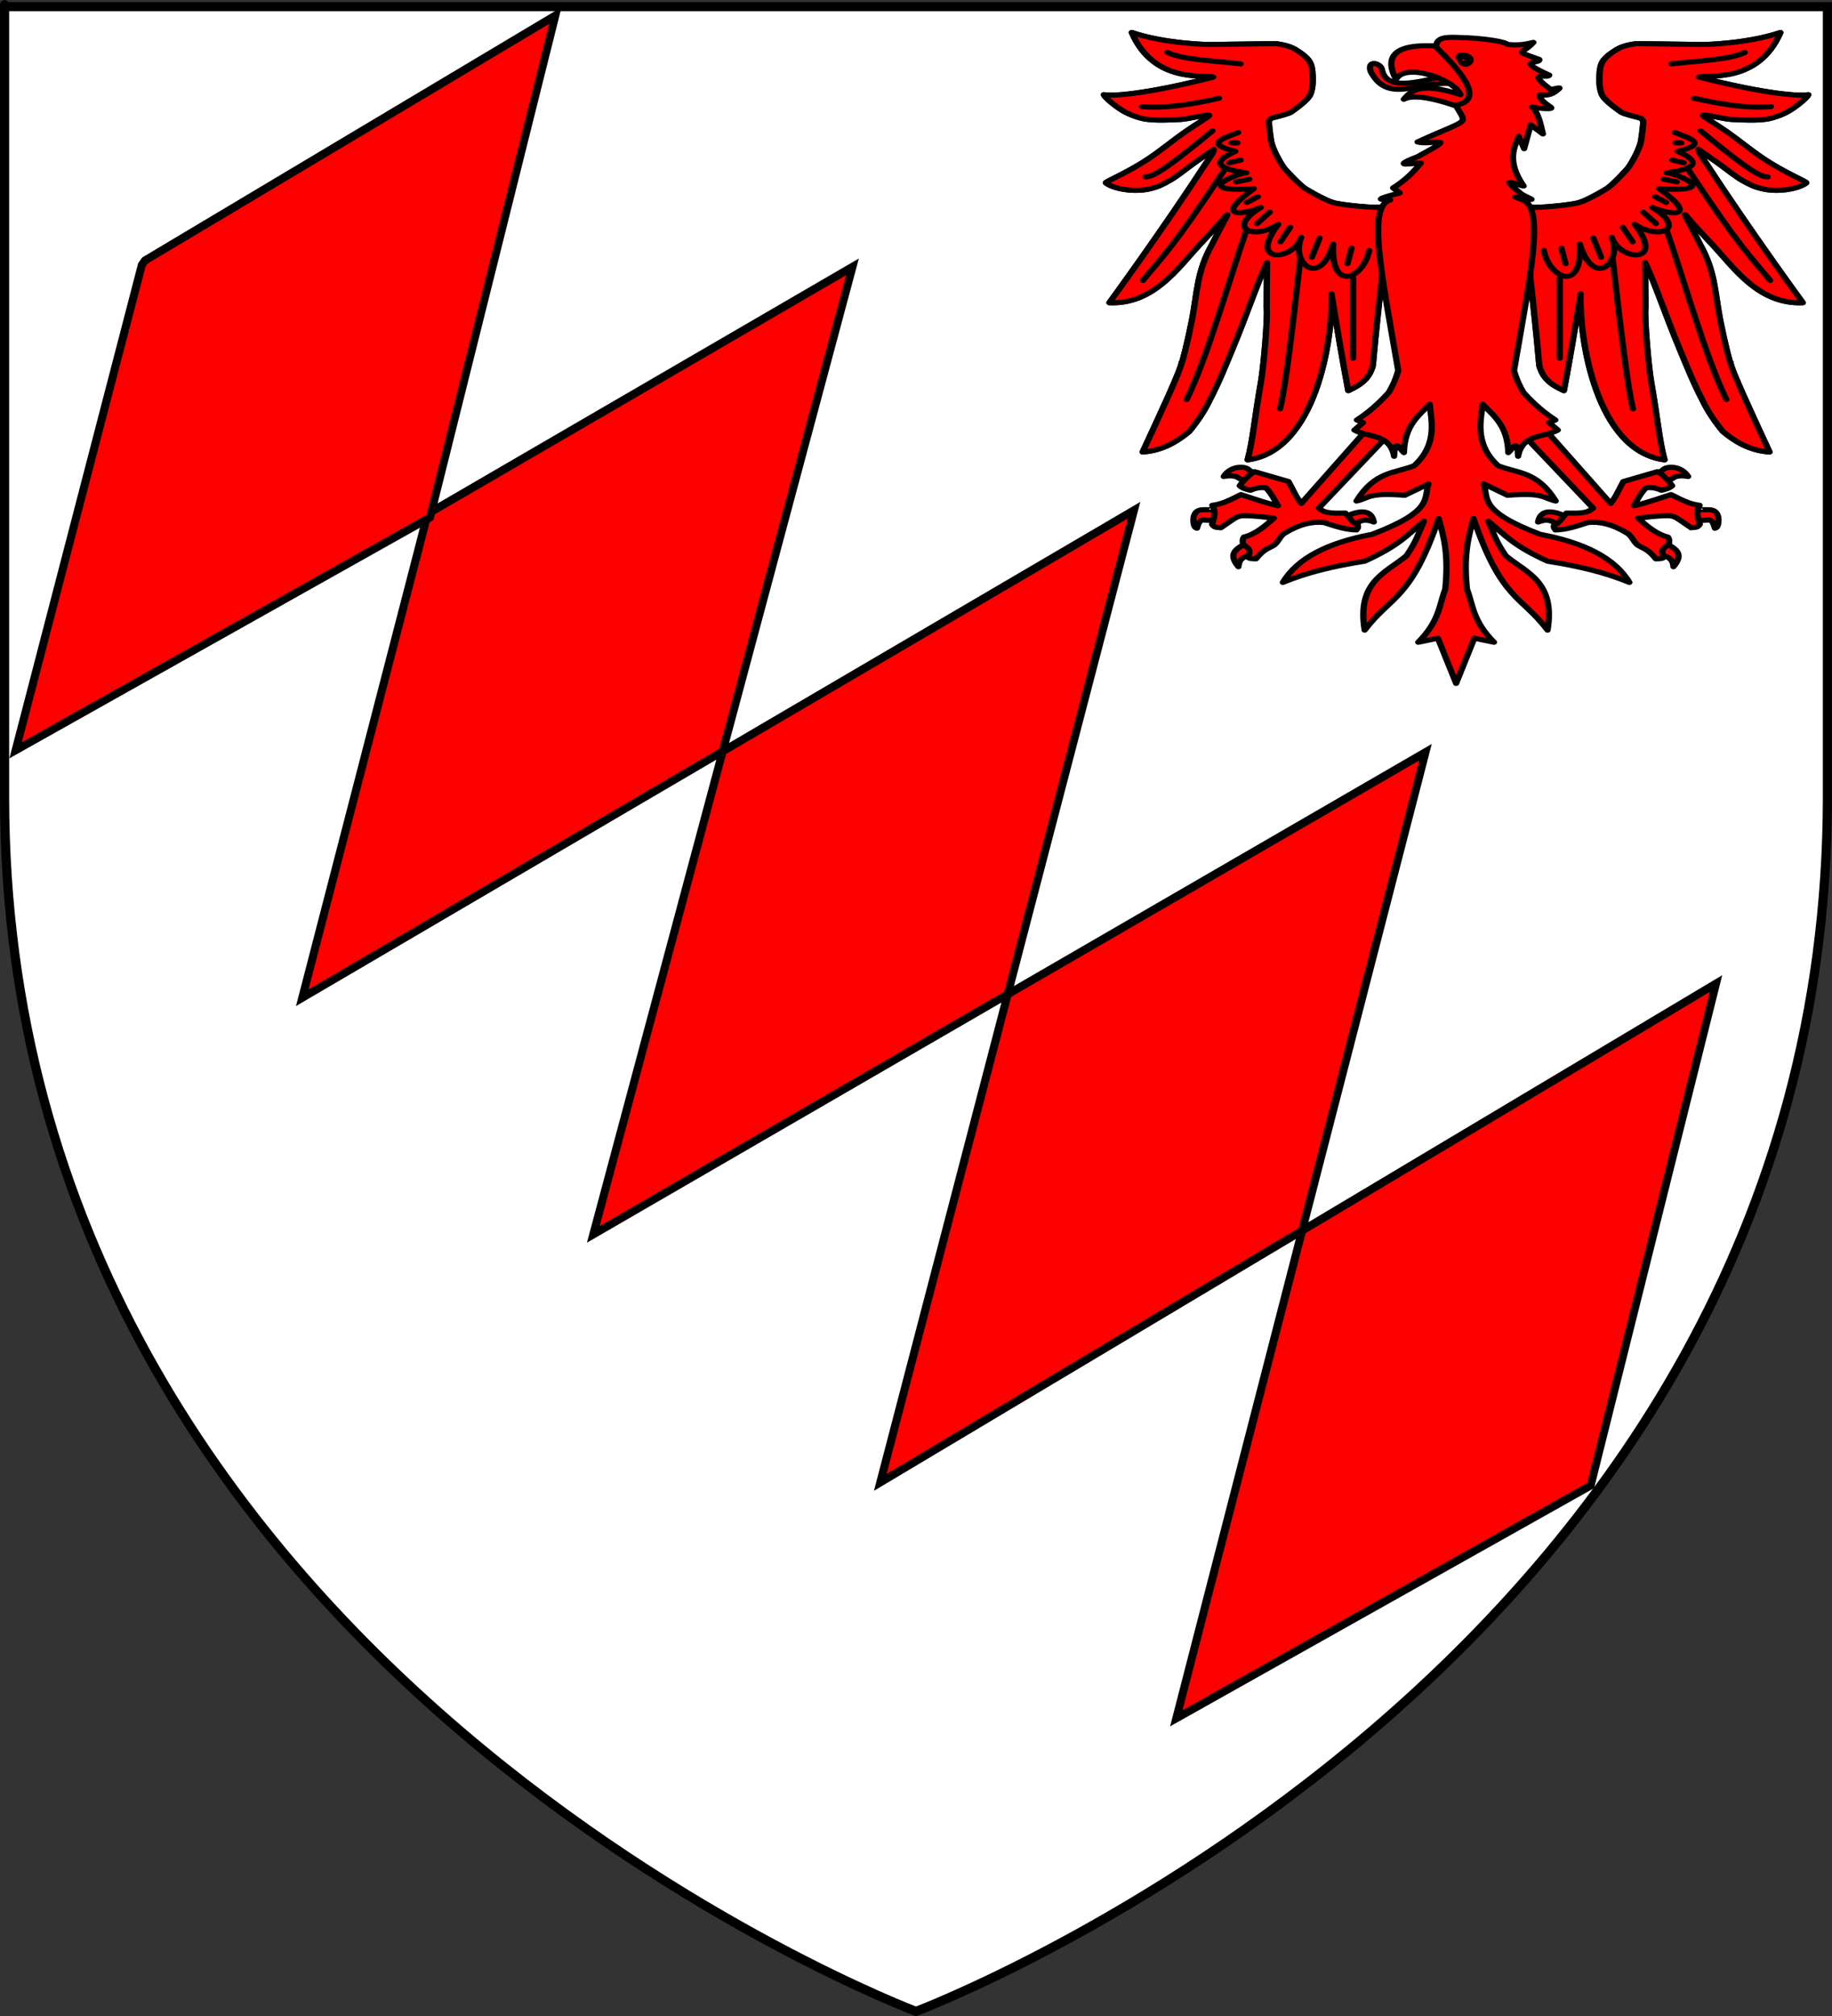 <?xml version="1.0" encoding="UTF-8" standalone="no"?>
<svg
   xmlns:dc="http://purl.org/dc/elements/1.1/"
   xmlns:cc="http://creativecommons.org/ns#"
   xmlns:rdf="http://www.w3.org/1999/02/22-rdf-syntax-ns#"
   xmlns:svg="http://www.w3.org/2000/svg"
   xmlns="http://www.w3.org/2000/svg"
   xmlns:xlink="http://www.w3.org/1999/xlink"
   xmlns:sodipodi="http://sodipodi.sourceforge.net/DTD/sodipodi-0.dtd"
   xmlns:inkscape="http://www.inkscape.org/namespaces/inkscape"
   height="660"
   width="600"
   version="1.0"
   id="svg2"
   sodipodi:version="0.32"
   inkscape:version="0.91 r13725"
   sodipodi:docname="Blason_Glisy.svg"
   inkscape:export-filename="/Users/olivier/Desktop/Blason Rouge/Blason_Vide_3D.png"
   inkscape:export-xdpi="144"
   inkscape:export-ydpi="144"
   inkscape:output_extension="org.inkscape.output.svg.inkscape">
  <rect width="100%" height="100%" fill="#333333" stroke="none"/>
  <sodipodi:namedview
     inkscape:window-height="756"
     inkscape:window-width="1280"
     inkscape:pageshadow="2"
     inkscape:pageopacity="0.0"
     guidetolerance="10.0"
     gridtolerance="10.0"
     objecttolerance="10.0"
     borderopacity="1.0"
     bordercolor="#666666"
     pagecolor="#ffffff"
     id="base"
     showgrid="false"
     height="660px"
     inkscape:zoom="0.8364399"
     inkscape:cx="299.27809"
     inkscape:cy="331.0625"
     inkscape:window-x="-4"
     inkscape:window-y="0"
     inkscape:current-layer="layer3"
     inkscape:window-maximized="0" />
  <desc
     id="desc4">Flag of Canton of Valais (Wallis)</desc>
  <defs
     id="defs6">
    <linearGradient
       id="linearGradient2893">
      <stop
         style="stop-color: white; stop-opacity: 0.314;"
         offset="0"
         id="stop2895" />
      <stop
         id="stop2897"
         offset="0.19"
         style="stop-color: white; stop-opacity: 0.251;" />
      <stop
         style="stop-color: rgb(107, 107, 107); stop-opacity: 0.125;"
         offset="0.6"
         id="stop2901" />
      <stop
         style="stop-color: black; stop-opacity: 0.125;"
         offset="1"
         id="stop2899" />
    </linearGradient>
    <radialGradient
       inkscape:collect="always"
       xlink:href="#linearGradient2893"
       id="radialGradient3163"
       gradientUnits="userSpaceOnUse"
       gradientTransform="matrix(1.353, 0, 0, 1.349, -77.629, -85.747)"
       cx="221.445"
       cy="226.331"
       fx="221.445"
       fy="226.331"
       r="300" />
    <inkscape:perspective
       id="perspective90"
       inkscape:persp3d-origin="300 : 220 : 1"
       inkscape:vp_z="600 : 330 : 1"
       inkscape:vp_y="0 : 1000 : 0"
       inkscape:vp_x="0 : 330 : 1"
       sodipodi:type="inkscape:persp3d" />
    <linearGradient
       id="linearGradient2885">
      <stop
         style="stop-color:white;stop-opacity:1;"
         offset="0"
         id="stop2887" />
      <stop
         id="stop2891"
         offset="0.229"
         style="stop-color:white;stop-opacity:1;" />
      <stop
         style="stop-color:black;stop-opacity:1;"
         offset="1"
         id="stop2889" />
    </linearGradient>
    <linearGradient
       id="linearGradient2955">
      <stop
         style="stop-color:#fd0000;stop-opacity:1;"
         offset="0"
         id="stop2867" />
      <stop
         id="stop2873"
         offset="0.5"
         style="stop-color:#e77275;stop-opacity:0.659;" />
      <stop
         id="stop2959"
         offset="1"
         style="stop-color:black;stop-opacity:0.323;" />
    </linearGradient>
    <radialGradient
       gradientUnits="userSpaceOnUse"
       gradientTransform="matrix(-4.167939e-4,2.183,-1.884,-3.599562e-4,615.597,-289.121)"
       r="300"
       fy="218.901"
       fx="225.524"
       cy="218.901"
       cx="225.524"
       id="radialGradient2961"
       xlink:href="#linearGradient2955"
       inkscape:collect="always" />
    <polygon
       points="0,-1 0.588,0.809 -0.951,-0.309 0.951,-0.309 -0.588,0.809 0,-1 "
       transform="scale(53,53)"
       id="star" />
    <clipPath
       id="clip">
      <path
         id="path10"
         d="M 0,-200 L 0,600 L 300,600 L 300,-200 L 0,-200 z " />
    </clipPath>
    <radialGradient
       r="300"
       fy="218.901"
       fx="225.524"
       cy="218.901"
       cx="225.524"
       gradientTransform="matrix(-4.167939e-4,2.183,-1.884,-3.599562e-4,615.597,-289.121)"
       gradientUnits="userSpaceOnUse"
       id="radialGradient1911"
       xlink:href="#linearGradient2955"
       inkscape:collect="always" />
    <radialGradient
       r="300"
       fy="218.901"
       fx="225.524"
       cy="218.901"
       cx="225.524"
       gradientTransform="matrix(0,1.749,-1.593,-1.049767e-7,551.788,-191.29)"
       gradientUnits="userSpaceOnUse"
       id="radialGradient2865"
       xlink:href="#linearGradient2955"
       inkscape:collect="always" />
    <radialGradient
       r="300"
       fy="218.901"
       fx="225.524"
       cy="218.901"
       cx="225.524"
       gradientTransform="matrix(0,1.386,-1.323,-5.741131e-8,-158.082,-109.541)"
       gradientUnits="userSpaceOnUse"
       id="radialGradient2871"
       xlink:href="#linearGradient2955"
       inkscape:collect="always" />
    <radialGradient
       r="300"
       fy="226.331"
       fx="221.445"
       cy="226.331"
       cx="221.445"
       gradientTransform="matrix(1.353,0,0,1.349,-77.629,-85.747)"
       gradientUnits="userSpaceOnUse"
       id="radialGradient3163-9"
       xlink:href="#linearGradient2893"
       inkscape:collect="always" />
  </defs>
  <g
     inkscape:groupmode="layer"
     id="layer3"
     inkscape:label="Fond écu"
     style="display:inline">
    <path
       id="path2855"
       style="fill:#ffffff;fill-opacity:1;fill-rule:evenodd;stroke:none;stroke-width:1px;stroke-linecap:butt;stroke-linejoin:miter;stroke-opacity:1"
       d="M 300,658.5 C 300,658.5 598.5,546.18 598.5,260.728 C 598.5,-24.723 598.5,2.176 598.5,2.176 L 1.5,2.176 L 1.5,260.728 C 1.5,546.18 300,658.5 300,658.5 z"
       sodipodi:nodetypes="cccccc" />
    <g
       id="g3252"
       style="opacity:1;display:inline"
       transform="translate(-1.444,-2.228)">
      <g
         id="g5810">
        <rect
           id="rect4923"
           style="fill:none;fill-opacity:1;fill-rule:nonzero;stroke:none;stroke-width:7.56;stroke-linecap:round;stroke-linejoin:round;stroke-miterlimit:4;stroke-dasharray:none;stroke-opacity:1"
           y="3.375078e-14"
           x="0"
           height="660"
           width="600" />
      </g>
    </g>
    <path
       id="path2161"
       d="M 139.568,168.505 279.204,87.352 194.303,404.122 466.872,246.251 385.248,562.54 520.957,486.328 562.019,321.99 288.299,485.307 371.4,167.042 98.993,326.648 139.883,168.88 Z"
       style="fill:#ff0000;fill-rule:evenodd;stroke:#000000;stroke-width:2.612px;stroke-linecap:butt;stroke-linejoin:miter;stroke-opacity:1"
       sodipodi:nodetypes="cccccccccccc"
       inkscape:connector-curvature="0" />
    <path
       inkscape:connector-curvature="0"
       sodipodi:nodetypes="cccccc"
       style="fill:#ff0000;fill-rule:evenodd;stroke:#000000;stroke-width:2.612px;stroke-linecap:butt;stroke-linejoin:miter;stroke-opacity:1"
       d="M 46.455,86.711 5.11,245.63 140.82,169.418 181.881,5.08 47.471,85.277 Z"
       id="path4187" />
    <g
       id="g4699"
       transform="matrix(0.454,0,0,0.373,340.693,-4.98)"
       style="fill:#ff0000;fill-opacity:1;stroke:#000000;stroke-width:4.477;stroke-miterlimit:4;stroke-dasharray:none;stroke-opacity:1">
      <g
         style="display:inline;fill:#ff0000;fill-opacity:1;stroke:#000000;stroke-width:4.477;stroke-miterlimit:4;stroke-dasharray:none;stroke-opacity:1"
         inkscape:label="Fond écu"
         id="layer3-3">
        <g
           style="fill:#ff0000;fill-opacity:1;stroke:#000000;stroke-width:4.477;stroke-miterlimit:4;stroke-dasharray:none;stroke-opacity:1"
           transform="translate(0,-2)"
           id="g14919">
          <g
             style="fill:#ff0000;fill-opacity:1;stroke:#000000;stroke-width:10.835;stroke-miterlimit:4;stroke-dasharray:none;stroke-opacity:1"
             id="g5442"
             transform="matrix(0.413,0,0,0.413,152.274,105.885)">
            <path
               d="m 233.939,227.532 -9.596,-6.566 c -4.546,2.273 -65.155,-4.041 -81.065,-9.596 C 127.368,205.814 95.713,182.999 92.518,180.055 79.697,168.244 58.899,140.525 56.885,137.123 48.869,123.588 36.605,95.411 34.495,80.007 32.377,64.54 30.228,39.618 30.733,38.356 c 0.505,-1.263 1.893,-5.852 6.732,-7.298 5.444,-1.627 28.768,-8.677 32.029,-12.053 2.608,-2.701 29.85,-24.202 34.013,-38.732 3.566,-12.445 3.701,-21.188 3.701,-30.279 0,-9.091 -0.043,-22.945 -3.579,-33.804 -3.536,-10.859 -13.594,-20.535 -27.231,-30.636 -13.637,-10.102 -35.146,-12.079 -35.146,-12.079 l -115.453,1.959 c -0.117,0.023 -76.639,-1.445 -134.603,-25.532 39.021,110.133 128.176,88.47 142.222,94.788 C -188.695,-17.366 -245.587,-14.683 -257.5,-17.935 c 0.186,3.318 14.913,20.25 31.758,33.101 13.626,10.395 32.508,17.471 41.479,18.922 18.812,3.043 39.512,1.888 61.851,0.459 12.498,-0.8 52.024,-13.023 48.761,-8.035 -2.561,3.913 -20.119,16.123 -41.605,34.193 -18.878,15.876 -40.752,38.007 -62.329,55.753 -38.591,31.738 -78.63,50.822 -76.377,52.99 12.738,12.261 48.17,20.977 77.59,12.312 12.629,-3.72 20.489,-8.185 34.288,-17.721 10.663,-7.369 25.496,-21.716 34.292,-29.653 16.691,-15.063 32.371,-27.527 42.224,-36.153 -0.031,6.776 -5.249,14.041 -11.617,25.759 -79.802,148.998 -170.716,300.015 -170.716,300.015 76.414,4.213 119.583,-73.49 156.334,-121.388 46.774,-60.962 36.091,-48.204 46.202,-61.955 10.11,-13.751 -2.416,8.679 -23.739,60.609 -25.83,56.351 -25.167,99.525 -34.454,158.859 -7.16,44.28 -17.797,96.784 -18.074,90.648 -0.998,14.782 -37.669,110.178 -68.185,190.414 36.057,-2.906 61.934,-23.851 81.317,-43.437 14.395,-21.321 26.345,-42.994 35.355,-65.66 16.42,-38.237 28.311,-74.843 40.279,-109.808 25.075,-73.251 42.577,-137.907 60.231,-183.642 l -0.561,95.102 c 2.128,22.72 -5.342,126.746 -9.97,158.585 C 5.579,669.75 2.861,715.707 -6.477,757.862 112.195,739.399 142.733,502.353 139.995,404.814 c 9.765,72.952 19.53,143.8 29.294,206.071 23.716,-13.238 37.113,-26.858 42.931,-53.538 5.219,-73.776 11.448,-137.212 16.668,-199.505 l 48.992,-94.954 -43.942,-35.355 z"
               style="color:#000000;display:inline;overflow:visible;visibility:visible;fill:#ff0000;fill-opacity:1;fill-rule:nonzero;stroke:#000000;stroke-width:10.835;stroke-linecap:butt;stroke-linejoin:round;stroke-miterlimit:4;stroke-dasharray:none;stroke-dashoffset:0;stroke-opacity:1;marker:none;marker-start:none;marker-mid:none;marker-end:none"
               id="path2764"
               inkscape:connector-curvature="0" />
            <path
               d="m 481.132,227.532 9.596,-6.566 c 4.546,2.273 65.155,-4.041 81.065,-9.596 15.91,-5.556 47.565,-28.371 50.76,-31.315 12.821,-11.811 33.619,-39.53 35.633,-42.931 8.016,-13.536 20.28,-41.712 22.389,-57.117 2.118,-15.466 4.268,-40.388 3.763,-41.651 -0.505,-1.263 -1.893,-5.852 -6.732,-7.298 -5.444,-1.627 -28.768,-8.677 -32.029,-12.053 -2.608,-2.701 -29.85,-24.202 -34.013,-38.732 -3.566,-12.445 -3.701,-21.188 -3.701,-30.279 0,-9.091 0.043,-22.945 3.579,-33.804 3.536,-10.859 13.594,-20.535 27.231,-30.636 13.637,-10.102 35.146,-12.079 35.146,-12.079 l 115.453,1.959 c 0.117,0.023 76.639,-1.445 134.603,-25.532 -39.021,110.133 -128.176,88.47 -142.222,94.788 122.113,37.945 179.006,40.627 190.919,37.376 -0.186,3.318 -14.913,20.25 -31.758,33.101 -13.626,10.395 -32.508,17.471 -41.479,18.922 -18.812,3.043 -39.512,1.888 -61.851,0.459 -12.498,-0.8 -52.024,-13.023 -48.761,-8.035 2.561,3.913 20.119,16.123 41.605,34.193 18.878,15.876 40.752,38.007 62.329,55.753 38.591,31.738 78.63,50.822 76.377,52.99 -12.738,12.261 -48.17,20.977 -77.59,12.312 -12.629,-3.72 -20.489,-8.185 -34.288,-17.721 -10.663,-7.369 -25.496,-21.716 -34.292,-29.653 -16.691,-15.063 -32.371,-27.527 -42.224,-36.153 0.031,6.776 5.249,14.041 11.617,25.759 79.802,148.998 170.716,300.015 170.716,300.015 -76.414,4.213 -119.583,-73.49 -156.334,-121.388 -46.774,-60.962 -36.091,-48.204 -46.202,-61.955 -10.11,-13.751 2.416,8.679 23.739,60.609 25.83,56.351 25.167,99.525 34.454,158.859 7.16,44.28 17.797,96.784 18.074,90.648 0.998,14.782 37.669,110.178 68.185,190.414 -36.057,-2.906 -61.934,-23.851 -81.317,-43.437 -14.395,-21.321 -26.345,-42.994 -35.355,-65.66 -16.42,-38.237 -28.311,-74.843 -40.279,-109.808 -25.075,-73.251 -42.577,-137.907 -60.231,-183.642 l 0.561,95.102 c -2.128,22.72 5.342,126.746 9.97,158.585 11.253,77.415 13.971,123.371 23.309,165.527 C 602.876,739.399 572.338,502.353 575.076,404.814 565.311,477.766 555.547,548.614 545.782,610.885 522.065,597.647 508.669,584.027 502.85,557.347 497.631,483.571 491.402,420.134 486.183,357.842 l -48.992,-94.954 43.942,-35.355 z"
               style="color:#000000;display:inline;overflow:visible;visibility:visible;fill:#ff0000;fill-opacity:1;fill-rule:nonzero;stroke:#000000;stroke-width:10.835;stroke-linecap:butt;stroke-linejoin:round;stroke-miterlimit:4;stroke-dasharray:none;stroke-dashoffset:0;stroke-opacity:1;marker:none;marker-start:none;marker-mid:none;marker-end:none"
               id="path5440"
               inkscape:connector-curvature="0" />
          </g>
          <g
             style="fill:#ff0000;fill-opacity:1;stroke:#000000;stroke-width:10.835;stroke-linecap:round;stroke-linejoin:round;stroke-miterlimit:4;stroke-dasharray:none;stroke-opacity:1"
             id="g12543"
             transform="matrix(0.413,0,0,0.413,152.274,105.885)">
            <path
               d="m -54.394,887.559 c 0.094,-0.575 0.898,-23.58 0.883,-23.381 -0.014,0.199 -29.915,-0.791 -35.069,0.31 -8.804,1.882 -13.835,10.906 -12.435,26.755 0.805,5.256 1.34,10.782 6.061,12.122 4.782,-22.009 10.591,-17.093 15.664,-17.016 6.131,0.094 24.802,1.786 24.896,1.21 z"
               style="color:#000000;display:inline;overflow:visible;visibility:visible;opacity:1;fill:#ff0000;fill-opacity:1;fill-rule:nonzero;stroke:#000000;stroke-width:10.835;stroke-linecap:round;stroke-linejoin:round;stroke-miterlimit:4;stroke-dasharray:none;stroke-dashoffset:0;stroke-opacity:1;marker:none;marker-start:none;marker-mid:none;marker-end:none"
               id="path6333"
               inkscape:connector-curvature="0" />
            <path
               d="M 10,792.005 -5.714,807.719 -21.786,797.005 c -5.257,-5.067 -14.417,-6.283 -26.429,-3.571 12.29,-23.849 38.059,-22.588 44.286,-13.929 L 10,792.005 Z"
               style="color:#000000;display:inline;overflow:visible;visibility:visible;opacity:1;fill:#ff0000;fill-opacity:1;fill-rule:nonzero;stroke:#000000;stroke-width:10.835;stroke-linecap:round;stroke-linejoin:round;stroke-miterlimit:4;stroke-dasharray:none;stroke-dashoffset:0;stroke-opacity:1;marker:none;marker-start:none;marker-mid:none;marker-end:none"
               id="path8112"
               inkscape:connector-curvature="0" />
            <path
               d="m 5.714,959.148 c 13.003,-3.154 4.82,-38.556 -12.5,-25.714 C -24.106,946.275 -43.12,955.381 -22.5,985.219 -21.457,963.665 -7.289,962.302 5.714,959.148 Z"
               style="color:#000000;display:inline;overflow:visible;visibility:visible;opacity:1;fill:#ff0000;fill-opacity:1;fill-rule:nonzero;stroke:#000000;stroke-width:10.835;stroke-linecap:round;stroke-linejoin:round;stroke-miterlimit:4;stroke-dasharray:none;stroke-dashoffset:0;stroke-opacity:1;marker:none;marker-start:none;marker-mid:none;marker-end:none"
               id="path9884"
               inkscape:connector-curvature="0" />
            <path
               d="m 162.857,879.505 c 30.407,-17.46 47.331,-13.731 51.071,10.714 -16.16,-7.776 -26.677,-3.011 -34.286,8.214"
               style="color:#000000;display:inline;overflow:visible;visibility:visible;opacity:1;fill:#ff0000;fill-opacity:1;fill-rule:nonzero;stroke:#000000;stroke-width:10.835;stroke-linecap:round;stroke-linejoin:round;stroke-miterlimit:4;stroke-dasharray:none;stroke-dashoffset:0;stroke-opacity:1;marker:none;marker-start:none;marker-mid:none;marker-end:none"
               id="path11656"
               inkscape:connector-curvature="0" />
          </g>
          <path
             d="m 253.798,393.725 -14.166,-7.083 -51.352,70.535 c -3.499,-5.047 -6.145,-12.65 -9.149,-19.183 l -24.618,-8.681 c -3.744,2.575 -7.429,7.013 -10.625,12.395 2.239,2.397 5.012,3.194 7.796,3.959 3.738,-2.034 7.477,-2.814 11.215,-2.066 4.572,6.074 6.006,10.578 8.559,15.642 -6.928,-1.811 -15.488,-5.307 -26.719,-9.811 -6.192,3.651 -12.903,8.384 -20.659,9.429 0.686,1.369 1.119,2.706 1.362,4.02 0.807,4.361 -0.475,8.461 -1.499,12.594 1.761,3.735 4.461,2.447 6.269,3.124 10.65,-8.694 11.286,-10.411 16.822,-10.625 11.123,0.289 14.838,1.401 21.473,2.188 -6.106,6.585 -13.177,14.088 -21.544,16.527 -1.186,1.933 -1.06,4.303 -0.59,6.788 7.114,4.755 3.857,7.461 3.714,11.179 0.814,1.097 3.153,1.177 5.607,1.181 5.794,-8.984 9.103,-8.853 13.403,-12.36 3.061,-3.455 3.989,-7.71 7.098,-10.045 10.566,-7.932 19.955,-10.566 28.439,-9.434 10.217,4.118 16.185,6.211 23.488,6.493 0.248,-1.471 1.683,-0.987 0.921,-4.478 -2.951,-0.457 -5.903,-6.323 -8.854,-10.329 -7.109,-0.054 -14.763,0.983 -19.219,-4.376 l 52.828,-67.584 z"
             style="color:#000000;display:inline;overflow:visible;visibility:visible;fill:#ff0000;fill-opacity:1;fill-rule:nonzero;stroke:#000000;stroke-width:4.477;stroke-linecap:round;stroke-linejoin:round;stroke-miterlimit:4;stroke-dasharray:none;stroke-dashoffset:0;stroke-opacity:1;marker:none;marker-start:none;marker-mid:none;marker-end:none"
             id="path5446"
             inkscape:connector-curvature="0" />
          <g
             style="fill:#ff0000;fill-opacity:1;stroke:#000000;stroke-width:10.835;stroke-linecap:round;stroke-linejoin:round;stroke-miterlimit:4;stroke-dasharray:none;stroke-opacity:1"
             id="g12559"
             transform="matrix(-0.413,0,0,0.413,447.476,105.885)">
            <path
               d="m -54.394,887.559 c 0.094,-0.575 0.898,-23.58 0.883,-23.381 -0.014,0.199 -29.915,-0.791 -35.069,0.31 -8.804,1.882 -13.835,10.906 -12.435,26.755 0.805,5.256 1.34,10.782 6.061,12.122 4.782,-22.009 10.591,-17.093 15.664,-17.016 6.131,0.094 24.802,1.786 24.896,1.21 z"
               style="color:#000000;display:inline;overflow:visible;visibility:visible;opacity:1;fill:#ff0000;fill-opacity:1;fill-rule:nonzero;stroke:#000000;stroke-width:10.835;stroke-linecap:round;stroke-linejoin:round;stroke-miterlimit:4;stroke-dasharray:none;stroke-dashoffset:0;stroke-opacity:1;marker:none;marker-start:none;marker-mid:none;marker-end:none"
               id="path12561"
               inkscape:connector-curvature="0" />
            <path
               d="M 10,792.005 -5.714,807.719 -21.786,797.005 c -5.257,-5.067 -14.417,-6.283 -26.429,-3.571 12.29,-23.849 38.059,-22.588 44.286,-13.929 L 10,792.005 Z"
               style="color:#000000;display:inline;overflow:visible;visibility:visible;opacity:1;fill:#ff0000;fill-opacity:1;fill-rule:nonzero;stroke:#000000;stroke-width:10.835;stroke-linecap:round;stroke-linejoin:round;stroke-miterlimit:4;stroke-dasharray:none;stroke-dashoffset:0;stroke-opacity:1;marker:none;marker-start:none;marker-mid:none;marker-end:none"
               id="path12563"
               inkscape:connector-curvature="0" />
            <path
               d="m 5.714,959.148 c 13.003,-3.154 4.82,-38.556 -12.5,-25.714 C -24.106,946.275 -43.12,955.381 -22.5,985.219 -21.457,963.665 -7.289,962.302 5.714,959.148 Z"
               style="color:#000000;display:inline;overflow:visible;visibility:visible;opacity:1;fill:#ff0000;fill-opacity:1;fill-rule:nonzero;stroke:#000000;stroke-width:10.835;stroke-linecap:round;stroke-linejoin:round;stroke-miterlimit:4;stroke-dasharray:none;stroke-dashoffset:0;stroke-opacity:1;marker:none;marker-start:none;marker-mid:none;marker-end:none"
               id="path12565"
               inkscape:connector-curvature="0" />
            <path
               d="m 162.857,879.505 c 30.407,-17.46 47.331,-13.731 51.071,10.714 -16.16,-7.776 -26.677,-3.011 -34.286,8.214"
               style="color:#000000;display:inline;overflow:visible;visibility:visible;opacity:1;fill:#ff0000;fill-opacity:1;fill-rule:nonzero;stroke:#000000;stroke-width:10.835;stroke-linecap:round;stroke-linejoin:round;stroke-miterlimit:4;stroke-dasharray:none;stroke-dashoffset:0;stroke-opacity:1;marker:none;marker-start:none;marker-mid:none;marker-end:none"
               id="path12567"
               inkscape:connector-curvature="0" />
          </g>
          <path
             d="m 345.952,393.725 14.166,-7.083 51.352,70.535 c 3.499,-5.047 6.145,-12.65 9.149,-19.183 l 24.618,-8.681 c 3.744,2.575 7.429,7.013 10.625,12.395 -2.239,2.397 -5.012,3.194 -7.796,3.959 -3.738,-2.034 -7.477,-2.814 -11.215,-2.066 -4.572,6.074 -6.006,10.578 -8.559,15.642 6.928,-1.811 15.488,-5.307 26.719,-9.811 6.192,3.651 12.903,8.384 20.659,9.429 -0.686,1.369 -1.119,2.706 -1.362,4.02 -0.807,4.361 0.475,8.461 1.499,12.594 -1.761,3.735 -4.461,2.447 -6.269,3.124 -10.65,-8.694 -11.286,-10.411 -16.822,-10.625 -11.123,0.289 -14.838,1.401 -21.473,2.188 6.106,6.585 13.177,14.088 21.544,16.527 1.186,1.933 1.06,4.303 0.59,6.788 -7.114,4.755 -3.857,7.461 -3.714,11.179 -0.814,1.097 -3.153,1.177 -5.607,1.181 -5.794,-8.984 -9.103,-8.853 -13.403,-12.36 -3.061,-3.455 -3.989,-7.71 -7.098,-10.045 -10.566,-7.932 -19.955,-10.566 -28.439,-9.434 -10.217,4.118 -16.185,6.211 -23.488,6.493 -0.248,-1.471 -1.683,-0.987 -0.921,-4.478 2.951,-0.457 5.903,-6.323 8.854,-10.329 7.109,-0.054 14.763,0.983 19.219,-4.376 l -52.828,-67.584 z"
             style="color:#000000;display:inline;overflow:visible;visibility:visible;fill:#ff0000;fill-opacity:1;fill-rule:nonzero;stroke:#000000;stroke-width:4.477;stroke-linecap:round;stroke-linejoin:round;stroke-miterlimit:4;stroke-dasharray:none;stroke-dashoffset:0;stroke-opacity:1;marker:none;marker-start:none;marker-mid:none;marker-end:none"
             id="path12569"
             inkscape:connector-curvature="0" />
          <path
             id="path14349"
             style="color:#000000;display:inline;overflow:visible;visibility:visible;fill:#ff0000;fill-opacity:1;fill-rule:nonzero;stroke:#000000;stroke-width:4.477;stroke-linecap:butt;stroke-linejoin:round;stroke-miterlimit:4;stroke-dasharray:none;stroke-dashoffset:0;stroke-opacity:1;marker:none;marker-start:none;marker-mid:none;marker-end:none"
             d="m 351.067,199.897 3.965,-2.713 c 1.878,0.939 26.921,-1.669 33.494,-3.965 6.574,-2.296 19.653,-11.722 20.973,-12.939 5.297,-4.88 13.891,-16.333 14.723,-17.738 3.312,-5.593 8.379,-17.235 9.251,-23.599 0.875,-6.39 1.763,-16.687 1.555,-17.209 -0.209,-0.522 -0.782,-2.418 -2.781,-3.015 -2.249,-0.672 -11.887,-3.585 -13.234,-4.98 -1.078,-1.116 -12.333,-10 -14.054,-16.003 -1.473,-5.142 -1.529,-8.754 -1.529,-12.511 0,-3.756 0.018,-9.48 1.479,-13.967 1.461,-4.487 5.617,-8.485 11.251,-12.658 5.635,-4.174 14.522,-4.991 14.522,-4.991 l 47.703,0.809 c 0.048,0.01 31.666,-0.597 55.615,-10.549 -16.122,45.505 -52.96,36.554 -58.763,39.164 50.455,15.678 73.961,16.786 78.883,15.443 -0.077,1.371 -6.162,8.367 -13.121,13.676 -5.63,4.295 -13.432,7.219 -17.138,7.818 -7.773,1.257 -16.325,0.78 -25.555,0.19 -5.164,-0.33 -21.495,-5.381 -20.147,-3.32 1.058,1.617 8.313,6.662 17.19,14.128 7.8,6.56 16.838,15.704 25.753,23.036 15.945,13.113 32.488,20.999 31.557,21.894 -5.263,5.066 -19.903,8.667 -32.058,5.087 -5.218,-1.537 -8.466,-3.382 -14.167,-7.322 -4.406,-3.045 -10.535,-8.973 -14.169,-12.252 -6.896,-6.224 -13.375,-11.374 -17.446,-14.938 0.013,2.8 2.169,5.801 4.8,10.643 32.972,61.562 70.536,123.96 70.536,123.96 -31.573,1.741 -49.409,-30.365 -64.594,-50.155 -19.326,-25.188 -14.912,-19.917 -19.09,-25.598 -4.177,-5.682 0.998,3.586 9.808,25.042 10.672,23.283 10.398,41.122 14.236,65.637 2.959,18.296 7.353,39.989 7.468,37.454 0.413,6.108 15.564,45.523 28.173,78.675 -14.898,-1.201 -25.59,-9.855 -33.599,-17.947 -5.948,-8.81 -10.885,-17.764 -14.608,-27.129 -6.784,-15.799 -11.697,-30.924 -16.643,-45.37 -10.36,-30.266 -17.592,-56.98 -24.886,-75.877 l 0.232,39.294 c -0.879,9.387 2.207,52.369 4.119,65.524 4.65,31.986 5.772,50.974 9.631,68.392 -49.033,-7.629 -61.65,-105.571 -60.519,-145.872 -4.035,30.142 -8.069,59.415 -12.104,85.144 -9.799,-5.47 -15.334,-11.097 -17.738,-22.121 -2.156,-30.483 -4.73,-56.693 -6.887,-82.431 l -20.243,-39.233 18.156,-14.608 z"
             inkscape:connector-curvature="0" />
          <path
             id="path14351"
             style="color:#000000;display:inline;overflow:visible;visibility:visible;fill:#ff0000;fill-opacity:1;fill-rule:nonzero;stroke:#000000;stroke-width:4.477;stroke-linecap:butt;stroke-linejoin:round;stroke-miterlimit:4;stroke-dasharray:none;stroke-dashoffset:0;stroke-opacity:1;marker:none;marker-start:none;marker-mid:none;marker-end:none"
             d="m 248.933,199.897 -3.965,-2.713 c -1.878,0.939 -26.921,-1.669 -33.494,-3.965 -6.574,-2.296 -19.653,-11.722 -20.973,-12.939 -5.297,-4.88 -13.891,-16.333 -14.723,-17.738 -3.312,-5.593 -8.379,-17.235 -9.251,-23.599 -0.875,-6.39 -1.763,-16.687 -1.555,-17.209 0.209,-0.522 0.782,-2.418 2.781,-3.015 2.249,-0.672 11.886,-3.585 13.234,-4.98 1.078,-1.116 12.333,-10 14.054,-16.003 1.473,-5.142 1.529,-8.754 1.529,-12.511 0,-3.756 -0.018,-9.48 -1.479,-13.967 -1.461,-4.487 -5.617,-8.485 -11.251,-12.658 -5.635,-4.174 -14.522,-4.991 -14.522,-4.991 l -47.703,0.809 c -0.048,0.01 -31.666,-0.597 -55.615,-10.549 16.122,45.505 52.96,36.554 58.763,39.164 -50.455,15.678 -73.961,16.786 -78.883,15.443 0.077,1.371 6.162,8.367 13.121,13.676 5.63,4.295 13.432,7.219 17.138,7.818 7.773,1.257 16.325,0.78 25.555,0.19 5.164,-0.33 21.495,-5.381 20.147,-3.32 -1.058,1.617 -8.313,6.662 -17.19,14.128 -7.8,6.56 -16.838,15.704 -25.753,23.036 -15.945,13.113 -32.488,20.999 -31.557,21.894 5.263,5.066 19.903,8.667 32.058,5.087 5.218,-1.537 8.466,-3.382 14.167,-7.322 4.406,-3.045 10.535,-8.973 14.169,-12.252 6.896,-6.224 13.375,-11.374 17.446,-14.938 -0.013,2.8 -2.169,5.801 -4.8,10.643 -32.972,61.562 -70.536,123.96 -70.536,123.96 31.573,1.741 49.409,-30.365 64.594,-50.155 19.326,-25.188 14.912,-19.917 19.09,-25.598 4.177,-5.682 -0.998,3.586 -9.808,25.042 -10.672,23.283 -10.398,41.122 -14.236,65.637 -2.959,18.296 -7.353,39.989 -7.468,37.454 -0.413,6.108 -15.564,45.523 -28.173,78.675 14.898,-1.201 25.59,-9.855 33.599,-17.947 5.948,-8.81 10.885,-17.764 14.608,-27.129 6.784,-15.799 11.697,-30.924 16.643,-45.37 10.36,-30.266 17.592,-56.98 24.886,-75.877 l -0.232,39.294 c 0.879,9.387 -2.207,52.369 -4.119,65.524 -4.65,31.986 -5.772,50.974 -9.631,68.392 49.033,-7.629 61.65,-105.571 60.519,-145.872 4.035,30.142 8.069,59.415 12.104,85.144 9.799,-5.47 15.334,-11.097 17.738,-22.121 2.156,-30.483 4.73,-56.693 6.887,-82.431 l 20.243,-39.233 -18.156,-14.608 z"
             inkscape:connector-curvature="0" />
          <path
             id="path23256"
             style="color:#000000;display:inline;overflow:visible;visibility:visible;fill:#ff0000;fill-opacity:1;fill-rule:nonzero;stroke:#000000;stroke-width:4.477;stroke-linecap:round;stroke-linejoin:round;stroke-miterlimit:4;stroke-dasharray:none;stroke-dashoffset:0;stroke-opacity:1;marker:none;marker-start:none;marker-mid:none;marker-end:none"
             d="m 73.475,108.927 c 17.575,1.681 36.346,-2.024 55.484,-7.378"
             inkscape:connector-curvature="0" />
          <path
             id="path23258"
             style="color:#000000;display:inline;overflow:visible;visibility:visible;fill:#ff0000;fill-opacity:1;fill-rule:nonzero;stroke:#000000;stroke-width:4.477;stroke-linecap:round;stroke-linejoin:round;stroke-miterlimit:4;stroke-dasharray:none;stroke-dashoffset:0;stroke-opacity:1;marker:none;marker-start:none;marker-mid:none;marker-end:none"
             d="M 124.237,130.177 C 86.696,168.049 80.142,170.609 75.836,170.609"
             inkscape:connector-curvature="0" />
          <path
             id="path23260"
             style="color:#000000;display:inline;overflow:visible;visibility:visible;fill:#ff0000;fill-opacity:1;fill-rule:nonzero;stroke:#000000;stroke-width:4.477;stroke-linecap:round;stroke-linejoin:round;stroke-miterlimit:4;stroke-dasharray:none;stroke-dashoffset:0;stroke-opacity:1;marker:none;marker-start:none;marker-mid:none;marker-end:none"
             d="M 74.066,261.508 C 88.244,240.393 95.9,232.742 133.091,164.116"
             inkscape:connector-curvature="0" />
          <path
             id="path23262"
             style="color:#000000;display:inline;overflow:visible;visibility:visible;fill:#ff0000;fill-opacity:1;fill-rule:nonzero;stroke:#000000;stroke-width:4.477;stroke-linecap:round;stroke-linejoin:round;stroke-miterlimit:4;stroke-dasharray:none;stroke-dashoffset:0;stroke-opacity:1;marker:none;marker-start:none;marker-mid:none;marker-end:none"
             d="m 105.644,365.983 c 15.005,-37.671 28.782,-97.86 43.089,-148.803"
             inkscape:connector-curvature="0" />
          <path
             id="path23264"
             style="color:#000000;display:inline;overflow:visible;visibility:visible;fill:#ff0000;fill-opacity:1;fill-rule:nonzero;stroke:#000000;stroke-width:4.477;stroke-linecap:round;stroke-linejoin:round;stroke-miterlimit:4;stroke-dasharray:none;stroke-dashoffset:0;stroke-opacity:1;marker:none;marker-start:none;marker-mid:none;marker-end:none"
             d="m 172.933,374.247 c 3.864,-17.311 9.368,-74.748 14.756,-132.453"
             inkscape:connector-curvature="0" />
          <path
             id="path23266"
             style="color:#000000;display:inline;overflow:visible;visibility:visible;fill:#ff0000;fill-opacity:1;fill-rule:nonzero;stroke:#000000;stroke-width:4.477;stroke-linecap:round;stroke-linejoin:round;stroke-miterlimit:4;stroke-dasharray:none;stroke-dashoffset:0;stroke-opacity:1;marker:none;marker-start:none;marker-mid:none;marker-end:none"
             d="m 225.761,329.682 0,-70.24"
             inkscape:connector-curvature="0" />
          <path
             id="path25925"
             style="color:#000000;display:inline;overflow:visible;visibility:visible;fill:#ff0000;fill-opacity:1;fill-rule:nonzero;stroke:#000000;stroke-width:4.477;stroke-linecap:round;stroke-linejoin:round;stroke-miterlimit:4;stroke-dasharray:none;stroke-dashoffset:0;stroke-opacity:1;marker:none;marker-start:none;marker-mid:none;marker-end:none"
             d="m 142.83,131.652 c -10.691,5.054 -24.807,9.953 -2.066,16.527 -14.891,8.051 -16.398,14.763 7.968,18.888 -4.008,-0.806 -42.656,17.675 5.312,13.871 -29.391,25.958 -8.256,23.326 5.017,16.527 -25.653,18.853 -4.555,28.866 12.69,14.756 -22.638,35.305 10.771,32.115 16.527,11.51 -7.809,22.464 13.338,44.828 23.02,5.903 -2.014,42.858 21.846,30.404 25.971,5.607"
             inkscape:connector-curvature="0" />
          <path
             id="path25927"
             style="color:#000000;display:inline;overflow:visible;visibility:visible;fill:#ff0000;fill-opacity:1;fill-rule:nonzero;stroke:#000000;stroke-width:4.477;stroke-linecap:round;stroke-linejoin:round;stroke-miterlimit:4;stroke-dasharray:none;stroke-dashoffset:0;stroke-opacity:1;marker:none;marker-start:none;marker-mid:none;marker-end:none"
             d="m 142.24,140.801 -4.132,0"
             inkscape:connector-curvature="0" />
          <path
             id="path25929"
             style="color:#000000;display:inline;overflow:visible;visibility:visible;fill:#ff0000;fill-opacity:1;fill-rule:nonzero;stroke:#000000;stroke-width:4.477;stroke-linecap:round;stroke-linejoin:round;stroke-miterlimit:4;stroke-dasharray:none;stroke-dashoffset:0;stroke-opacity:1;marker:none;marker-start:none;marker-mid:none;marker-end:none"
             d="m 144.601,155.853 -8.264,2.361"
             inkscape:connector-curvature="0" />
          <path
             id="path25931"
             style="color:#000000;display:inline;overflow:visible;visibility:visible;fill:#ff0000;fill-opacity:1;fill-rule:nonzero;stroke:#000000;stroke-width:4.477;stroke-linecap:round;stroke-linejoin:round;stroke-miterlimit:4;stroke-dasharray:none;stroke-dashoffset:0;stroke-opacity:1;marker:none;marker-start:none;marker-mid:none;marker-end:none"
             d="m 150.799,172.675 -9.444,2.361"
             inkscape:connector-curvature="0" />
          <path
             id="path25933"
             style="color:#000000;display:inline;overflow:visible;visibility:visible;fill:#ff0000;fill-opacity:1;fill-rule:nonzero;stroke:#000000;stroke-width:4.477;stroke-linecap:round;stroke-linejoin:round;stroke-miterlimit:4;stroke-dasharray:none;stroke-dashoffset:0;stroke-opacity:1;marker:none;marker-start:none;marker-mid:none;marker-end:none"
             d="m 156.996,188.021 -7.968,5.017"
             inkscape:connector-curvature="0" />
          <path
             id="path25935"
             style="color:#000000;display:inline;overflow:visible;visibility:visible;fill:#ff0000;fill-opacity:1;fill-rule:nonzero;stroke:#000000;stroke-width:4.477;stroke-linecap:round;stroke-linejoin:round;stroke-miterlimit:4;stroke-dasharray:none;stroke-dashoffset:0;stroke-opacity:1;marker:none;marker-start:none;marker-mid:none;marker-end:none"
             d="m 165.555,201.597 -9.149,10.034"
             inkscape:connector-curvature="0" />
          <path
             id="path25937"
             style="color:#000000;display:inline;overflow:visible;visibility:visible;fill:#ff0000;fill-opacity:1;fill-rule:nonzero;stroke:#000000;stroke-width:4.477;stroke-linecap:round;stroke-linejoin:round;stroke-miterlimit:4;stroke-dasharray:none;stroke-dashoffset:0;stroke-opacity:1;marker:none;marker-start:none;marker-mid:none;marker-end:none"
             d="m 180.311,214.878 -7.083,12.69"
             inkscape:connector-curvature="0" />
          <path
             id="path25939"
             style="color:#000000;display:inline;overflow:visible;visibility:visible;fill:#ff0000;fill-opacity:1;fill-rule:nonzero;stroke:#000000;stroke-width:4.477;stroke-linecap:round;stroke-linejoin:round;stroke-miterlimit:4;stroke-dasharray:none;stroke-dashoffset:0;stroke-opacity:1;marker:none;marker-start:none;marker-mid:none;marker-end:none"
             d="m 201.56,224.322 -5.607,16.822"
             inkscape:connector-curvature="0" />
          <path
             id="path25941"
             style="color:#000000;display:inline;overflow:visible;visibility:visible;fill:#ff0000;fill-opacity:1;fill-rule:nonzero;stroke:#000000;stroke-width:4.477;stroke-linecap:round;stroke-linejoin:round;stroke-miterlimit:4;stroke-dasharray:none;stroke-dashoffset:0;stroke-opacity:1;marker:none;marker-start:none;marker-mid:none;marker-end:none"
             d="m 224.58,233.176 -2.951,13.576"
             inkscape:connector-curvature="0" />
          <path
             id="path23254"
             style="color:#000000;display:inline;overflow:visible;visibility:visible;fill:#ff0000;fill-opacity:1;fill-rule:nonzero;stroke:#000000;stroke-width:4.477;stroke-linecap:round;stroke-linejoin:round;stroke-miterlimit:4;stroke-dasharray:none;stroke-dashoffset:0;stroke-opacity:1;marker:none;marker-start:none;marker-mid:none;marker-end:none"
             d="M 144.601,71.446 C 125.508,68.72 102.215,67.743 91.773,61.412"
             inkscape:connector-curvature="0" />
          <path
             id="path26848"
             style="color:#000000;display:inline;overflow:visible;visibility:visible;fill:#ff0000;fill-opacity:1;fill-rule:nonzero;stroke:#000000;stroke-width:4.477;stroke-linecap:round;stroke-linejoin:round;stroke-miterlimit:4;stroke-dasharray:none;stroke-dashoffset:0;stroke-opacity:1;marker:none;marker-start:none;marker-mid:none;marker-end:none"
             d="m 527.085,108.927 c -17.575,1.681 -36.346,-2.024 -55.484,-7.378"
             inkscape:connector-curvature="0" />
          <path
             id="path26850"
             style="color:#000000;display:inline;overflow:visible;visibility:visible;fill:#ff0000;fill-opacity:1;fill-rule:nonzero;stroke:#000000;stroke-width:4.477;stroke-linecap:round;stroke-linejoin:round;stroke-miterlimit:4;stroke-dasharray:none;stroke-dashoffset:0;stroke-opacity:1;marker:none;marker-start:none;marker-mid:none;marker-end:none"
             d="m 476.324,130.177 c 37.541,37.872 44.095,40.433 48.401,40.432"
             inkscape:connector-curvature="0" />
          <path
             id="path26852"
             style="color:#000000;display:inline;overflow:visible;visibility:visible;fill:#ff0000;fill-opacity:1;fill-rule:nonzero;stroke:#000000;stroke-width:4.477;stroke-linecap:round;stroke-linejoin:round;stroke-miterlimit:4;stroke-dasharray:none;stroke-dashoffset:0;stroke-opacity:1;marker:none;marker-start:none;marker-mid:none;marker-end:none"
             d="m 526.495,261.508 c -14.178,-21.115 -21.834,-28.766 -59.025,-97.392"
             inkscape:connector-curvature="0" />
          <path
             id="path26854"
             style="color:#000000;display:inline;overflow:visible;visibility:visible;fill:#ff0000;fill-opacity:1;fill-rule:nonzero;stroke:#000000;stroke-width:4.477;stroke-linecap:round;stroke-linejoin:round;stroke-miterlimit:4;stroke-dasharray:none;stroke-dashoffset:0;stroke-opacity:1;marker:none;marker-start:none;marker-mid:none;marker-end:none"
             d="M 494.917,365.983 C 479.911,328.312 466.135,268.123 451.828,217.18"
             inkscape:connector-curvature="0" />
          <path
             id="path26856"
             style="color:#000000;display:inline;overflow:visible;visibility:visible;fill:#ff0000;fill-opacity:1;fill-rule:nonzero;stroke:#000000;stroke-width:4.477;stroke-linecap:round;stroke-linejoin:round;stroke-miterlimit:4;stroke-dasharray:none;stroke-dashoffset:0;stroke-opacity:1;marker:none;marker-start:none;marker-mid:none;marker-end:none"
             d="m 427.628,374.247 c -3.864,-17.311 -9.368,-74.748 -14.756,-132.453"
             inkscape:connector-curvature="0" />
          <path
             id="path26858"
             style="color:#000000;display:inline;overflow:visible;visibility:visible;fill:#ff0000;fill-opacity:1;fill-rule:nonzero;stroke:#000000;stroke-width:4.477;stroke-linecap:round;stroke-linejoin:round;stroke-miterlimit:4;stroke-dasharray:none;stroke-dashoffset:0;stroke-opacity:1;marker:none;marker-start:none;marker-mid:none;marker-end:none"
             d="m 374.8,329.682 0,-70.24"
             inkscape:connector-curvature="0" />
          <path
             id="path26862"
             style="color:#000000;display:inline;overflow:visible;visibility:visible;fill:#ff0000;fill-opacity:1;fill-rule:nonzero;stroke:#000000;stroke-width:4.477;stroke-linecap:round;stroke-linejoin:round;stroke-miterlimit:4;stroke-dasharray:none;stroke-dashoffset:0;stroke-opacity:1;marker:none;marker-start:none;marker-mid:none;marker-end:none"
             d="m 457.731,131.652 c 10.691,5.054 24.807,9.953 2.066,16.527 14.891,8.051 16.398,14.763 -7.968,18.888 4.008,-0.806 42.656,17.675 -5.312,13.871 29.391,25.958 8.256,23.326 -5.017,16.527 25.653,18.853 4.555,28.866 -12.69,14.756 22.638,35.305 -10.771,32.115 -16.527,11.51 7.809,22.464 -13.338,44.828 -23.02,5.903 2.014,42.858 -21.846,30.404 -25.971,5.607"
             inkscape:connector-curvature="0" />
          <path
             id="path26864"
             style="color:#000000;display:inline;overflow:visible;visibility:visible;fill:#ff0000;fill-opacity:1;fill-rule:nonzero;stroke:#000000;stroke-width:4.477;stroke-linecap:round;stroke-linejoin:round;stroke-miterlimit:4;stroke-dasharray:none;stroke-dashoffset:0;stroke-opacity:1;marker:none;marker-start:none;marker-mid:none;marker-end:none"
             d="m 458.321,140.801 4.132,0"
             inkscape:connector-curvature="0" />
          <path
             id="path26866"
             style="color:#000000;display:inline;overflow:visible;visibility:visible;fill:#ff0000;fill-opacity:1;fill-rule:nonzero;stroke:#000000;stroke-width:4.477;stroke-linecap:round;stroke-linejoin:round;stroke-miterlimit:4;stroke-dasharray:none;stroke-dashoffset:0;stroke-opacity:1;marker:none;marker-start:none;marker-mid:none;marker-end:none"
             d="m 455.96,155.853 8.264,2.361"
             inkscape:connector-curvature="0" />
          <path
             id="path26868"
             style="color:#000000;display:inline;overflow:visible;visibility:visible;fill:#ff0000;fill-opacity:1;fill-rule:nonzero;stroke:#000000;stroke-width:4.477;stroke-linecap:round;stroke-linejoin:round;stroke-miterlimit:4;stroke-dasharray:none;stroke-dashoffset:0;stroke-opacity:1;marker:none;marker-start:none;marker-mid:none;marker-end:none"
             d="m 449.762,172.675 9.444,2.361"
             inkscape:connector-curvature="0" />
          <path
             id="path26870"
             style="color:#000000;display:inline;overflow:visible;visibility:visible;fill:#ff0000;fill-opacity:1;fill-rule:nonzero;stroke:#000000;stroke-width:4.477;stroke-linecap:round;stroke-linejoin:round;stroke-miterlimit:4;stroke-dasharray:none;stroke-dashoffset:0;stroke-opacity:1;marker:none;marker-start:none;marker-mid:none;marker-end:none"
             d="m 443.565,188.021 7.968,5.017"
             inkscape:connector-curvature="0" />
          <path
             id="path26872"
             style="color:#000000;display:inline;overflow:visible;visibility:visible;fill:#ff0000;fill-opacity:1;fill-rule:nonzero;stroke:#000000;stroke-width:4.477;stroke-linecap:round;stroke-linejoin:round;stroke-miterlimit:4;stroke-dasharray:none;stroke-dashoffset:0;stroke-opacity:1;marker:none;marker-start:none;marker-mid:none;marker-end:none"
             d="m 435.006,201.597 9.149,10.034"
             inkscape:connector-curvature="0" />
          <path
             id="path26874"
             style="color:#000000;display:inline;overflow:visible;visibility:visible;fill:#ff0000;fill-opacity:1;fill-rule:nonzero;stroke:#000000;stroke-width:4.477;stroke-linecap:round;stroke-linejoin:round;stroke-miterlimit:4;stroke-dasharray:none;stroke-dashoffset:0;stroke-opacity:1;marker:none;marker-start:none;marker-mid:none;marker-end:none"
             d="m 420.25,214.878 7.083,12.69"
             inkscape:connector-curvature="0" />
          <path
             id="path26876"
             style="color:#000000;display:inline;overflow:visible;visibility:visible;fill:#ff0000;fill-opacity:1;fill-rule:nonzero;stroke:#000000;stroke-width:4.477;stroke-linecap:round;stroke-linejoin:round;stroke-miterlimit:4;stroke-dasharray:none;stroke-dashoffset:0;stroke-opacity:1;marker:none;marker-start:none;marker-mid:none;marker-end:none"
             d="m 399,224.322 5.607,16.822"
             inkscape:connector-curvature="0" />
          <path
             id="path26878"
             style="color:#000000;display:inline;overflow:visible;visibility:visible;fill:#ff0000;fill-opacity:1;fill-rule:nonzero;stroke:#000000;stroke-width:4.477;stroke-linecap:round;stroke-linejoin:round;stroke-miterlimit:4;stroke-dasharray:none;stroke-dashoffset:0;stroke-opacity:1;marker:none;marker-start:none;marker-mid:none;marker-end:none"
             d="m 375.98,233.176 2.951,13.576"
             inkscape:connector-curvature="0" />
          <path
             id="path28728"
             style="color:#000000;display:inline;overflow:visible;visibility:visible;fill:#ff0000;fill-opacity:1;fill-rule:nonzero;stroke:#000000;stroke-width:4.477;stroke-linecap:round;stroke-linejoin:round;stroke-miterlimit:4;stroke-dasharray:none;stroke-dashoffset:0;stroke-opacity:1;marker:none;marker-start:none;marker-mid:none;marker-end:none"
             d="m 455.37,71.446 c 19.093,-2.727 42.386,-3.703 52.828,-10.034"
             inkscape:connector-curvature="0" />
          <path
             d="m 302.528,89.727 c 3.925,1.285 5.919,-12.794 -4.382,-10.017 -29.638,9.787 -49.106,14.729 -51.754,-3.965 -1.415,-5.112 -10.584,-8.047 -8.139,2.087 13.36,31.556 36.988,5.233 64.275,11.895 z"
             style="color:#000000;display:inline;overflow:visible;visibility:visible;fill:#ff0000;fill-opacity:1;fill-rule:nonzero;stroke:#000000;stroke-width:4.477;stroke-linecap:butt;stroke-linejoin:round;stroke-miterlimit:4;stroke-dasharray:none;stroke-dashoffset:0;stroke-opacity:1;marker:none;marker-start:none;marker-mid:none;marker-end:none"
             id="path32275"
             inkscape:connector-curvature="0" />
          <path
             d="M 325.692,67.606 309.623,112.683 c -24.907,-11.67 -40.271,-14.692 -47.372,-10.226 4.426,-5.709 10.124,-16.527 40.902,-3.965 -4.665,-13.82 -39.975,-28.539 -46.537,-13.356 -9.119,-21.499 0.424,-31.299 28.59,-29.425 l 40.485,11.895 z"
             style="color:#000000;display:inline;overflow:visible;visibility:visible;fill:#ff0000;fill-opacity:1;fill-rule:nonzero;stroke:#000000;stroke-width:4.477;stroke-linecap:round;stroke-linejoin:round;stroke-miterlimit:4;stroke-dasharray:none;stroke-dashoffset:0;stroke-opacity:1;marker:none;marker-start:none;marker-mid:none;marker-end:none"
             id="path31388"
             inkscape:connector-curvature="0" />
          <path
             id="path13458"
             style="color:#000000;display:inline;overflow:visible;visibility:visible;fill:#ff0000;fill-opacity:1;fill-rule:nonzero;stroke:#000000;stroke-width:4.477;stroke-linecap:butt;stroke-linejoin:round;stroke-miterlimit:4;stroke-dasharray:none;stroke-dashoffset:0;stroke-opacity:1;marker:none;marker-start:none;marker-mid:none;marker-end:none"
             d="m 259.33,184.679 c -26.709,8.53 -5.582,4.436 -7.008,6.293 -16.683,5.343 -5.905,65.993 5.903,149.629 -2.263,9.485 -4.525,14.301 -6.788,19.183 -3.872,5.092 -11.614,15.263 -23.02,24.2 l 4.427,2.361 -6.198,6.493 c 10.009,6.786 25.594,2.98 28.627,23.02 0.512,-16.417 3.591,-6.943 7.083,-3.246 0.563,-23.758 10.487,-32.318 18.593,-42.498 0.632,12.104 6.697,34.145 -11.215,54.008 -14.005,6.713 -28.333,4.696 -41.613,30.988 9.151,-2.36 7.899,-7.634 34.825,-5.017 l 17.117,-10.034 c -3.532,12.458 4.087,23.619 -40.728,44.269 -31.684,7.242 -53.897,20.799 -64.338,42.203 17.301,-8.596 35.594,-14.088 59.025,-18.593 24.768,-13.742 30.256,-22.47 42.793,-35.12 -3.563,9.599 -5.503,17.9 -12.69,30.398 -15.077,15.077 -35.841,22.64 -30.103,65.223 18.987,-30.449 33.148,-26.047 53.418,-97.982 3.544,15.734 7.302,30.934 4.722,61.977 -4.623,14.795 -4.035,27.506 -19.478,46.63 l 14.166,-3.542 13.148,39.665 13.148,-39.665 14.166,3.542 c -15.444,-19.124 -14.855,-31.835 -19.478,-46.63 -2.58,-31.043 1.178,-46.243 4.722,-61.977 20.27,71.936 34.431,67.533 53.418,97.982 5.738,-42.583 -15.026,-50.146 -30.103,-65.223 -7.187,-12.498 -9.128,-20.799 -12.69,-30.398 12.538,12.65 18.025,21.379 42.793,35.12 23.432,4.505 41.724,9.997 59.025,18.593 -10.441,-21.404 -32.653,-34.961 -64.338,-42.203 -44.815,-20.65 -37.195,-31.811 -40.728,-44.269 l 17.117,10.034 c 26.926,-2.617 25.674,2.657 34.825,5.017 -13.28,-26.292 -27.608,-24.275 -41.613,-30.988 -17.912,-19.863 -11.847,-41.904 -11.215,-54.008 8.106,10.18 18.03,18.741 18.593,42.498 3.492,-3.697 6.571,-13.171 7.083,3.246 3.034,-20.04 18.618,-16.234 28.627,-23.02 l -6.198,-6.493 4.427,-2.361 c -11.406,-8.937 -19.148,-19.108 -23.02,-24.2 -2.263,-4.882 -4.525,-9.698 -6.788,-19.183 11.807,-83.636 22.585,-144.287 5.903,-149.629 -3.654,-1.955 3.624,1.365 -5.046,-2.623 19.231,3.856 10.567,1.965 4.555,-2.626 -17.824,-17.52 -3.527,-7.767 1.547,-7.106 -12.846,-22.395 -6.25,-34.971 -3.634,-43.605 l 3.965,10.852 4.713,-20.919 8.851,7.981 c -1.787,-9.281 -3.378,-18.899 -7.833,-23.607 7.431,1.688 12.706,1.582 13.616,1.137 1.934,-0.945 -7.823,-5.053 -8.19,-11.78 6.338,0.716 9.385,-0.337 14.214,-5.705 1.475,-1.64 -6.887,1.755 -6.528,0.686 -18.439,-17.15 -1.425,-8.952 -0.733,-12.363 -26.131,-14.287 -5.888,-9.631 -7.182,-13.773 -19.42,-8.586 -12.165,-4.049 -4.235,-14.964 -4.449,1.267 -10.796,3.04 -19.005,1.695 0.062,-1.647 -14.609,-5.647 -37.506,-6.106 -7.998,-0.161 -13.3,0.462 -13.831,8.402 29.392,34.502 29.146,48.022 14.191,51.128 3.547,7.081 6.056,11.217 4.988,13.436 -1.798,3.736 -11.415,6.989 -32.391,18.849 9.875,3.43 31.382,-7.644 0.091,12.877 -20.453,9.669 -4.515,5.85 2.27,5.548 -5.02,7.455 -10.733,14.847 -20.034,21.912 l 4.8,4.382 z"
             inkscape:connector-curvature="0" />
          <path
             transform="translate(88.639,-67.16)"
             style="color:#000000;display:inline;overflow:visible;visibility:visible;fill:#ff0000;fill-opacity:1;fill-rule:nonzero;stroke:#000000;stroke-width:4.477;stroke-linecap:butt;stroke-linejoin:miter;stroke-miterlimit:4;stroke-dasharray:none;stroke-dashoffset:0;stroke-opacity:1;marker:none;marker-start:none;marker-mid:none;marker-end:none"
             d="m 221.773,135.064 c 0,2.111 -1.713,3.824 -3.824,3.824 -2.111,0 -2.894,-1.929 -3.824,-3.824 -2.464,-5.022 1.059,-4.571 3.824,-3.824 2.038,0.551 3.824,1.713 3.824,3.824 z"
             id="path7579"
             sodipodi:nodetypes="csssc"
             inkscape:connector-curvature="0" />
          <circle
             style="color:#000000;display:inline;overflow:visible;visibility:visible;opacity:1;fill:#ff0000;fill-opacity:1;fill-rule:nonzero;stroke:#000000;stroke-width:4.477;stroke-linecap:butt;stroke-linejoin:round;stroke-miterlimit:4;stroke-dasharray:none;stroke-dashoffset:0;stroke-opacity:1;marker:none;marker-start:none;marker-mid:none;marker-end:none"
             id="path13095"
             transform="translate(-0.663,0)"
             cx="305.824"
             cy="68.019"
             r="1.547" />
        </g>
      </g>
      <g
         inkscape:label="Meubles"
         id="layer4-2"
         style="fill:#ff0000;fill-opacity:1;stroke:#000000;stroke-width:4.477;stroke-miterlimit:4;stroke-dasharray:none;stroke-opacity:1" />
      <g
         inkscape:label="Reflet final"
         id="layer2-2"
         style="fill:#ff0000;fill-opacity:1;stroke:#000000;stroke-width:4.477;stroke-miterlimit:4;stroke-dasharray:none;stroke-opacity:1" />
      <g
         inkscape:label="Contour final"
         id="layer1-0"
         style="fill:#ff0000;fill-opacity:1;stroke:#000000;stroke-width:4.477;stroke-miterlimit:4;stroke-dasharray:none;stroke-opacity:1" />
    </g>
  </g>
  <g
     inkscape:groupmode="layer"
     id="layer4"
     inkscape:label="Meubles"
     style="display:none" />
  <g
     inkscape:groupmode="layer"
     id="layer2"
     inkscape:label="Reflet final"
     style="display:inline"
     sodipodi:insensitive="true">
    <path
       sodipodi:nodetypes="cccccc"
       d="M 300,658.5 C 300,658.5 598.5,546.18 598.5,260.728 C 598.5,-24.723 598.5,2.176 598.5,2.176 L 1.5,2.176 L 1.5,260.728 C 1.5,546.18 300,658.5 300,658.5 z "
       style="opacity:1;fill:url(#radialGradient3163) rgb(0, 0, 0);fill-opacity:1;fill-rule:evenodd;stroke:none;stroke-width:1px;stroke-linecap:butt;stroke-linejoin:miter;stroke-opacity:1"
       id="path2875"
       inkscape:export-xdpi="144"
       inkscape:export-ydpi="144" />
  </g>
  <g
     inkscape:groupmode="layer"
     id="layer1"
     inkscape:label="Contour final">
    <path
       sodipodi:nodetypes="cccccc"
       d="M 300,658.5 C 300,658.5 1.5,546.18 1.5,260.728 C 1.5,-24.723 1.5,2.176 1.5,2.176 L 598.5,2.176 L 598.5,260.728 C 598.5,546.18 300,658.5 300,658.5 z "
       style="opacity:1;fill:none;fill-opacity:1;fill-rule:evenodd;stroke:#000000;stroke-width:3;stroke-linecap:butt;stroke-linejoin:miter;stroke-miterlimit:4;stroke-dasharray:none;stroke-opacity:1"
       id="path1411"
       inkscape:export-xdpi="144"
       inkscape:export-ydpi="144" />
  </g>
</svg>
